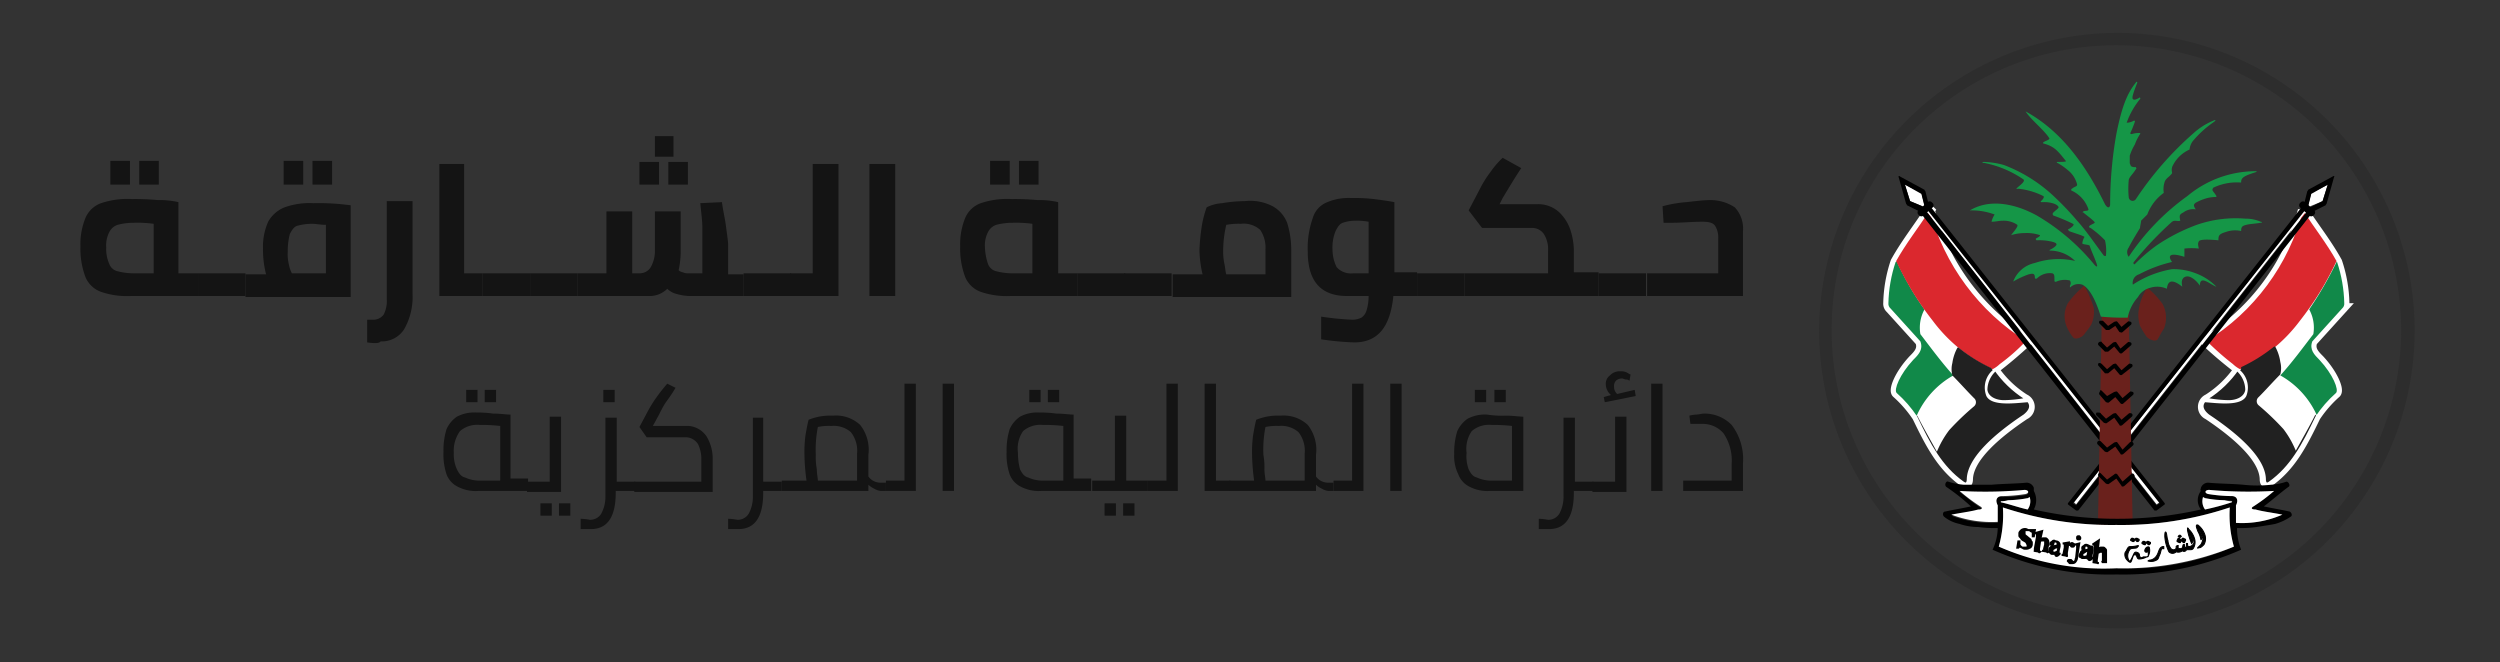 <svg id="Layer_1" data-name="Layer 1" xmlns="http://www.w3.org/2000/svg" xmlns:xlink="http://www.w3.org/1999/xlink" viewBox="0 0 242.4 64.2"><rect x="0" y="0" width="242.4" height="64.2" fill="#333333" stroke="none"/><defs><style>.cls-1,.cls-2{fill:none;}.cls-2{stroke:#fff;}.cls-12,.cls-13,.cls-14,.cls-15,.cls-16,.cls-17,.cls-2{stroke-miterlimit:2.61;}.cls-3{fill:#fff;}.cls-10,.cls-11,.cls-12,.cls-13,.cls-14,.cls-15,.cls-16,.cls-17,.cls-18,.cls-3,.cls-5,.cls-6,.cls-7,.cls-8{fill-rule:evenodd;}.cls-4{clip-path:url(#clip-path);}.cls-5{fill:#118949;}.cls-6{fill:#db282e;}.cls-7{fill:#212121;}.cls-9{clip-path:url(#clip-path-2);}.cls-10{fill:#6a211c;}.cls-11{fill:#2d2d2d;}.cls-12,.cls-13,.cls-14,.cls-15,.cls-16,.cls-17{stroke:#000;}.cls-12{stroke-width:0.2px;}.cls-13{stroke-width:0.2px;}.cls-14{stroke-width:0.1px;}.cls-15{stroke-width:0.1px;}.cls-16{stroke-width:0.12px;}.cls-17{stroke-width:0.12px;}.cls-18{fill:#159647;}.cls-19{fill:#141414;}</style><clipPath id="clip-path"><path class="cls-1" d="M217.1,35.8a10.32,10.32,0,0,1-3,2.9.82.82,0,0,0,0,1.5c2.7,1.8,5.4,4.1,5.5,6.2,0,.4.1.5.4.3,2.1-1.5,3.2-3.6,4.5-6.3a11.78,11.78,0,0,1,2-2.3c.3-.3-.3-1.8-1.6-3.2-.5-.5-1-1-.7-1.8l2.9-3.2a.59.59,0,0,0,.2-.5,13.45,13.45,0,0,0-.7-4c-1-1.8-2.2-3.3-3.3-5a21.26,21.26,0,0,1-9.4,12.7A41.49,41.49,0,0,0,217.1,35.8Z"/></clipPath><clipPath id="clip-path-2"><path class="cls-1" d="M193.3,35.8a10.32,10.32,0,0,0,3,2.9.82.82,0,0,1,0,1.5c-2.7,1.8-5.4,4.1-5.5,6.2,0,.4-.1.5-.4.3-2.1-1.5-3.2-3.6-4.5-6.3a11.78,11.78,0,0,0-2-2.3c-.3-.3.3-1.8,1.6-3.2.5-.5,1-1,.7-1.8l-2.9-3.2a.59.59,0,0,1-.2-.5,13.45,13.45,0,0,1,.7-4c1-1.8,2.2-3.3,3.3-5a21.66,21.66,0,0,0,9.4,12.7A41.49,41.49,0,0,1,193.3,35.8Z"/></clipPath></defs><title>SHARJAH FINANCE DEPARTMENT</title><path class="cls-2" d="M217.1,35.8a10.32,10.32,0,0,1-3,2.9.82.82,0,0,0,0,1.5c2.7,1.8,5.4,4.1,5.5,6.2,0,.4.1.5.4.3,2.1-1.5,3.2-3.6,4.5-6.3a11.78,11.78,0,0,1,2-2.3c.3-.3-.3-1.8-1.6-3.2-.5-.5-1-1-.7-1.8l2.9-3.2a.59.59,0,0,0,.2-.5,13.45,13.45,0,0,0-.7-4c-1-1.8-2.2-3.3-3.3-5a21.26,21.26,0,0,1-9.4,12.7A41.49,41.49,0,0,0,217.1,35.8Z"/><path class="cls-3" d="M217.1,35.8a10.32,10.32,0,0,1-3,2.9.82.82,0,0,0,0,1.5c2.7,1.8,5.4,4.1,5.5,6.2,0,.4.1.5.4.3,2.1-1.5,3.2-3.6,4.5-6.3a11.78,11.78,0,0,1,2-2.3c.3-.3-.3-1.8-1.6-3.2-.5-.5-1-1-.7-1.8l2.9-3.2a.59.59,0,0,0,.2-.5,13.45,13.45,0,0,0-.7-4c-1-1.8-2.2-3.3-3.3-5a21.26,21.26,0,0,1-9.4,12.7A41.49,41.49,0,0,0,217.1,35.8Z"/><g class="cls-4"><path class="cls-5" d="M226.6,25.3a35.79,35.79,0,0,1-2.7,4.7,3.69,3.69,0,0,1,.4,2.4c-1,1.3-2.1,2.8-3.2,4a8.36,8.36,0,0,1,3.6,4,11.62,11.62,0,0,1,1.9-2.3c.3-.3-.3-1.8-1.6-3.2-.5-.5-1-1-.7-1.8l2.9-3.2a.59.59,0,0,0,.2-.5,13.45,13.45,0,0,0-.7-4C226.6,25.4,226.6,25.4,226.6,25.3Z"/><path class="cls-6" d="M216.5,35.3a3,3,0,0,0,.7.5,15.11,15.11,0,0,0,5.8-4.7,29.16,29.16,0,0,0,3.6-5.9c-1-1.7-2.2-3.2-3.3-4.9A21.26,21.26,0,0,1,213.9,33,26.82,26.82,0,0,0,216.5,35.3Z"/><path class="cls-7" d="M214.1,38.6a12.31,12.31,0,0,0,2,.2c.7,0,1.5-.3,1.6-1a2.5,2.5,0,0,0-.8-1.8A8.63,8.63,0,0,1,214.1,38.6Z"/><path class="cls-7" d="M217.2,35.9a2.24,2.24,0,0,1,.6,2.5c-.5,1-2.7.7-4,.6-.3.4-.1.8.4,1.2,2.7,1.8,5.4,4.1,5.5,6.2,0,.4.1.5.4.3,2.1-1.5,3.2-3.6,4.5-6.3h0l-.1-.2c-.6,1.2-1.3,2.4-1.9,3.5a9.24,9.24,0,0,0-1.2-2.1,25.51,25.51,0,0,0-2.4-2.3.52.52,0,0,1,0-.8c.7-.7,1.4-1.5,2.1-2.2a2.43,2.43,0,0,0,0-1.2,4.37,4.37,0,0,0-.5-1.5h-.1a15.5,15.5,0,0,1-3.2,2C217.3,35.8,217.3,35.8,217.2,35.9Z"/></g><polygon class="cls-3" points="225.2 19.5 224 20 201.3 48.9 201.1 48.7 223.8 19.9 224.1 18.7 225.7 17.9 225.2 19.5"/><path class="cls-8" d="M226.3,17.2l-.7,2.5c0,.1-.1.1-.1.2l-1.2.6-22.8,29h-.2l-.8-.6v-.1l22.9-29,.3-1.2c0-.1.1-.1.1-.2l2.4-1.3c.1-.1.2,0,.1.1Zm-1.1,2.3.5-1.6-1.6.9-.3,1.2L201,48.8l.3.2L224,20.1Z"/><path class="cls-8" d="M223,19.7l.1-.1a.3.3,0,0,1,.4,0l.9.8a.3.3,0,0,1,0,.4l-.1.1a.3.3,0,0,1-.4,0l-.9-.8a.3.3,0,0,1,0-.4Zm.3.2h0l.7.6h0l-.7-.6Z"/><path class="cls-2" d="M193.3,35.8a10.32,10.32,0,0,0,3,2.9.82.82,0,0,1,0,1.5c-2.7,1.8-5.4,4.1-5.5,6.2,0,.4-.1.5-.4.3-2.1-1.5-3.2-3.6-4.5-6.3a11.78,11.78,0,0,0-2-2.3c-.3-.3.3-1.8,1.6-3.2.5-.5,1-1,.7-1.8l-2.9-3.2a.59.59,0,0,1-.2-.5,13.45,13.45,0,0,1,.7-4c1-1.8,2.2-3.3,3.3-5a21.66,21.66,0,0,0,9.4,12.7A41.49,41.49,0,0,1,193.3,35.8Z"/><path class="cls-3" d="M193.3,35.8a10.32,10.32,0,0,0,3,2.9.82.82,0,0,1,0,1.5c-2.7,1.8-5.4,4.1-5.5,6.2,0,.4-.1.5-.4.3-2.1-1.5-3.2-3.6-4.5-6.3a11.78,11.78,0,0,0-2-2.3c-.3-.3.3-1.8,1.6-3.2.5-.5,1-1,.7-1.8l-2.9-3.2a.59.59,0,0,1-.2-.5,13.45,13.45,0,0,1,.7-4c1-1.8,2.2-3.3,3.3-5a21.66,21.66,0,0,0,9.4,12.7A41.49,41.49,0,0,1,193.3,35.8Z"/><g class="cls-9"><path class="cls-5" d="M183.9,25.3a27.11,27.11,0,0,0,2.7,4.7,3.69,3.69,0,0,0-.4,2.4c1,1.3,2.1,2.8,3.2,4a8.36,8.36,0,0,0-3.6,4c-.4-.9-1.6-1.8-1.9-2.3-.3-.3.3-1.8,1.6-3.2.5-.5,1-1,.7-1.8l-2.9-3.2a.59.59,0,0,1-.2-.5,13.45,13.45,0,0,1,.7-4A.1.1,0,0,0,183.9,25.3Z"/><path class="cls-6" d="M193.9,35.3a3,3,0,0,1-.7.5,15.11,15.11,0,0,1-5.8-4.7,29.16,29.16,0,0,1-3.6-5.9c1-1.7,2.2-3.2,3.3-4.9A21.66,21.66,0,0,0,196.5,33,18.63,18.63,0,0,1,193.9,35.3Z"/><path class="cls-7" d="M196.3,38.6a12.31,12.31,0,0,1-2,.2c-.7,0-1.5-.3-1.6-1a2.5,2.5,0,0,1,.8-1.8A9.77,9.77,0,0,0,196.3,38.6Z"/><path class="cls-7" d="M193.2,35.9a2.24,2.24,0,0,0-.6,2.5c.5,1,2.7.7,4,.6.3.4.1.8-.4,1.2-2.7,1.8-5.4,4.1-5.5,6.2,0,.4-.1.5-.4.3-2.1-1.5-3.2-3.6-4.5-6.3h0l.1-.1c.6,1.2,1.3,2.4,1.9,3.5a9.24,9.24,0,0,1,1.2-2.1,25.51,25.51,0,0,1,2.4-2.3.52.52,0,0,0,0-.8c-.7-.7-1.4-1.5-2.1-2.2a2.43,2.43,0,0,1,0-1.2,4.37,4.37,0,0,1,.5-1.5h.1a15.5,15.5,0,0,0,3.2,2C193.1,35.8,193.2,35.8,193.2,35.9Z"/></g><polygon class="cls-3" points="185.2 19.5 186.4 20 209.1 48.9 209.4 48.7 186.6 19.9 186.3 18.7 184.7 17.9 185.2 19.5"/><path class="cls-8" d="M184.1,17.2l.7,2.5c0,.1.1.1.1.2l1.2.6,22.8,29h.2l.8-.6v-.1L187,19.8l-.3-1.2c0-.1-.1-.1-.1-.2l-2.4-1.3c0-.1-.2,0-.1.1Zm1.1,2.3-.5-1.6,1.6.9.3,1.2,22.8,28.8-.3.2L186.4,20Z"/><path class="cls-8" d="M187.4,19.7l-.1-.1a.3.3,0,0,0-.4,0l-.9.8a.3.3,0,0,0,0,.4l.1.1a.3.3,0,0,0,.4,0l.9-.8a.3.3,0,0,0,0-.4Zm-.3.2h0l-.7.6h0l.7-.6Z"/><polygon class="cls-10" points="203.8 30.2 206.4 30.3 206.8 51.8 203.4 51.8 203.8 30.2"/><path class="cls-8" d="M203.8,33.2l.5.5.6-.5c.1,0,.2-.1.3,0l.4.6.7-.6c.1-.1.2,0,.3,0a.19.19,0,0,1,0,.3l-.8.7a.19.19,0,0,1-.3,0l-.5-.6-.6.5h-.3l-.6-.6a.19.19,0,0,1,0-.3C203.6,33.1,203.8,33.1,203.8,33.2Z"/><path class="cls-8" d="M203.8,35.3l.5.5.6-.5c.1,0,.2-.1.3,0l.5.6.7-.6c.1-.1.2,0,.3,0a.19.19,0,0,1,0,.3l-.9.7a.19.19,0,0,1-.3,0l-.5-.6-.6.5h-.3l-.6-.7a.19.19,0,0,1,0-.3A.37.37,0,0,1,203.8,35.3Z"/><path class="cls-8" d="M203.8,37.9l.5.5.7-.4c.1,0,.2-.1.3,0l.5.6.7-.6c.1-.1.2,0,.3,0a.19.19,0,0,1,0,.3l-.9.8a.19.19,0,0,1-.3,0l-.5-.6-.6.5c-.1.1-.2,0-.3,0l-.6-.7a.19.19,0,0,1,0-.3C203.6,37.8,203.7,37.8,203.8,37.9Z"/><path class="cls-8" d="M203.7,40.1l.5.5.7-.5c.1,0,.2-.1.3,0l.5.6.7-.6c.1-.1.3,0,.3,0a.19.19,0,0,1,0,.3l-.9.8c-.1.1-.3.1-.3,0l-.5-.7-.7.5c-.1.1-.2,0-.3,0l-.7-.7a.19.19,0,0,1,0-.3C203.5,40,203.7,40,203.7,40.1Z"/><path class="cls-8" d="M203.7,42.8l.6.6.7-.5c.1,0,.2-.1.3,0l.5.7.7-.7c.1-.1.3-.1.3,0a.19.19,0,0,1,0,.3l-.9.8c-.1.1-.3.1-.3,0l-.5-.7-.7.5c-.1.1-.2,0-.3,0l-.7-.7a.21.21,0,0,1,.3-.3Z"/><path class="cls-8" d="M203.7,45.9l.6.6.7-.5a.19.19,0,0,1,.3,0l.5.7.8-.7c.1-.1.3-.1.3,0a.19.19,0,0,1,0,.3l-.9.8c-.1.1-.3.1-.3,0l-.5-.7-.7.5c-.1.1-.2,0-.3,0l-.7-.7a.19.19,0,0,1,0-.3C203.4,45.8,203.6,45.8,203.7,45.9Z"/><path class="cls-8" d="M203.9,31.1l.5.5.6-.4c.1,0,.2-.1.3,0l.4.5.6-.5c.1-.1.2,0,.3,0a.19.19,0,0,1,0,.3l-.8.7c-.1.1-.2,0-.3,0l-.4-.6-.6.4h-.3l-.6-.6a.19.19,0,0,1,0-.3Z"/><path class="cls-11" d="M206.2,3.2a28.87,28.87,0,1,1-29.8,27.9A29,29,0,0,1,206.2,3.2Zm-.1,1.2a27.61,27.61,0,1,0,26.7,28.5A27.67,27.67,0,0,0,206.1,4.4Z"/><path class="cls-8" d="M205.2,55.7h0a28.4,28.4,0,0,0,12.1-2.4,5.75,5.75,0,0,1-.4-2.1,12.1,12.1,0,0,0,1.9-.1c.6-.1,1.3-.2,1.8-.3a5.23,5.23,0,0,0,1.5-.7c.2-.1.1-.4-.1-.5-.9-.2-1.6-.3-2.5-.5.8-.6,1.7-1.4,2.4-1.9.2-.1,0-.5-.2-.5a5.67,5.67,0,0,1-1.5.3,12.18,12.18,0,0,1-2.7,0c-1.1-.1-2.4-.1-3.4-.2a.75.75,0,0,0-.7.5c0,.1-.1.2,0,.3a1.48,1.48,0,0,0,0,1.8,35.91,35.91,0,0,1-8.1.9h0a35.91,35.91,0,0,1-8.1-.9,1.89,1.89,0,0,0,0-1.8v-.3a.75.75,0,0,0-.7-.5c-1,.1-2.3.1-3.4.2h-2.7a6.64,6.64,0,0,1-1.5-.3c-.2-.1-.4.3-.2.5a19.93,19.93,0,0,1,2.4,1.9c-.9.2-1.6.3-2.5.5-.2,0-.3.3-.1.5a3.49,3.49,0,0,0,1.5.7,5.66,5.66,0,0,0,1.8.3,12.1,12.1,0,0,0,1.9.1,5.18,5.18,0,0,1-.5,2.1,27.62,27.62,0,0,0,12,2.4Zm-8.6-6.3c-.9-.2-1.7-.5-2.6-.7v-.1a2.25,2.25,0,0,0,.7-.1,11.08,11.08,0,0,0,1.9-.2c.1,0,.1-.1.2-.1a1.36,1.36,0,0,1-.2,1.2Zm-2.9-.4v1.7a11,11,0,0,1-4.5-.7c.9-.2,1.9-.4,2.6-.5.5-.1.3-.2.2-.3-.8-.5-1.3-1-2-1.5a43.16,43.16,0,0,0,6.3-.1c.4,0,.5.3.1.4a15.16,15.16,0,0,1-2.3.2c-.4-.1-.8.2-.4.8Zm23.1,1.7V49h0c.3-.6,0-.9-.4-.9a15.16,15.16,0,0,1-2.3-.2c-.4-.1-.3-.4.1-.4a43.16,43.16,0,0,0,6.3.1,17.34,17.34,0,0,1-2,1.5c-.2.1-.3.3.2.3.7.2,1.6.3,2.6.5a9.77,9.77,0,0,1-4.5.8Zm-.4-2a19.73,19.73,0,0,1-2.6.7,1.08,1.08,0,0,1-.1-1.2c.1,0,.1.1.2.1a5.84,5.84,0,0,0,1.9.2,1.7,1.7,0,0,1,.7.1.1.1,0,0,0-.1.1Zm-11.2,2.2h0a33.34,33.34,0,0,0,11-1.7,11.34,11.34,0,0,0,.4,3.8,25.26,25.26,0,0,1-11.4,2.1h0A28.3,28.3,0,0,1,193.8,53a11.34,11.34,0,0,0,.4-3.8A33.34,33.34,0,0,0,205.2,50.9Z"/><path class="cls-3" d="M196.6,49.4c-.9-.2-1.7-.5-2.6-.7v-.1a2.25,2.25,0,0,0,.7-.1,11.08,11.08,0,0,0,1.9-.2c.1,0,.1-.1.2-.1a1.36,1.36,0,0,1-.2,1.2Zm-2.9-.4h0c-.3-.6,0-.9.4-.9a15.16,15.16,0,0,0,2.3-.2c.4-.1.3-.4-.1-.4a43.16,43.16,0,0,1-6.3.1,17.34,17.34,0,0,0,2,1.5c.2.1.3.3-.2.3-.7.2-1.6.3-2.6.5a11,11,0,0,0,4.5.7V49Zm23.1,1.7V49h0c.3-.6,0-.9-.4-.9a15.16,15.16,0,0,1-2.3-.2c-.4-.1-.3-.4.1-.4a43.16,43.16,0,0,0,6.3.1,17.34,17.34,0,0,1-2,1.5c-.2.1-.3.3.2.3.7.2,1.6.3,2.6.5a9.77,9.77,0,0,1-4.5.8Zm-.4-2v-.1a2.25,2.25,0,0,1-.7-.1,11.08,11.08,0,0,1-1.9-.2c-.1,0-.1-.1-.2-.1a1.36,1.36,0,0,0,.2,1.2,25,25,0,0,0,2.6-.7Zm-11.2,2.2a33.34,33.34,0,0,1-11-1.7,11.34,11.34,0,0,1-.4,3.8,25.26,25.26,0,0,0,11.4,2.1h0A28.3,28.3,0,0,0,216.6,53a11.34,11.34,0,0,1-.4-3.8,32.94,32.94,0,0,1-11,1.7Z"/><path class="cls-12" d="M197.3,51.4l-.1.6h-.1v-.3a.22.22,0,0,0-.2-.2c-.1-.1-.1-.1-.2-.1h-.3c-.1,0-.1.1-.1.2v.2c0,.1.2.2.3.3s.3.2.3.3.1.1.1.2v.2c0,.1-.1.3-.2.3a.6.6,0,0,1-.4.1h-.1a.31.31,0,0,1-.2-.1c-.1,0-.1-.1-.2-.1h-.1c-.1,0,0,0-.1.1h-.1l.1-.6h.1v.3c0,.1.1.1.1.2a.37.37,0,0,0,.3.1h.3c.1,0,.1-.1.1-.2v-.1a.35.35,0,0,1-.1-.2,1.24,1.24,0,0,0-.3-.2c-.2-.1-.2-.2-.3-.3s-.1-.1-.1-.2v-.2c0-.1.1-.2.2-.3a.6.6,0,0,1,.4-.1c.1,0,.2.1.3.1h.6Z"/><path class="cls-13" d="M198,51.5l-.2.9c.1-.1.2-.2.3-.2h.2c.1,0,.1,0,.2.1a.35.35,0,0,1,.1.2v.3l-.1.4v.3c0,.1.1,0,.1,0h0l-.6-.1h.1a.1.1,0,0,0,.1-.1v-.1l.1-.4v-.3a.1.1,0,0,0-.1-.1H198c-.1,0-.1,0-.2.1l-.1.7v.3c0,.1.1,0,.1,0h0l-.6-.1h.1v-.2l.2-1.1v-.4h-.2l.7-.2Z"/><path class="cls-13" d="M199.5,53.6a.37.37,0,0,1-.3.1H199c-.1,0-.1,0-.2-.1a.37.37,0,0,1-.1-.3c0-.1,0-.1.1-.2s.1-.1.2-.1a4.33,4.33,0,0,1,.5-.1h0v-.3a.35.35,0,0,0-.2-.1h-.1l-.1.1v.1a.1.1,0,0,1-.1.1h-.2v-.1c0-.1.1-.1.2-.2s.2-.1.3,0a.37.37,0,0,1,.3.1.35.35,0,0,1,.1.2V53l-.1.4v.3h0a.1.1,0,0,0,.1-.1v.1c-.1.1-.2.2-.3.2a.1.1,0,0,1-.1-.1c.2-.1.2-.2.2-.2Zm0-.1.1-.5c-.1,0-.2.1-.3.1s-.1.1-.2.1l-.1.1v.2l.1.1C199.3,53.6,199.4,53.5,199.5,53.5Z"/><path class="cls-13" d="M200.6,52.6v.3c.1-.2.3-.3.4-.2s.1,0,.1.1v.1a.1.1,0,0,1-.1.1h-.1a.1.1,0,0,1-.1-.1.1.1,0,0,0-.1-.1h-.1c-.1,0-.1.1-.1.2l-.1.6v.3h.1l-.6-.1h.1l.1-.1v-.1l.1-.5v-.4H200l.6-.1Z"/><path class="cls-13" d="M201.6,52h0c.1.1.1.1.1.2a.1.1,0,0,1-.1.1h-.1a.1.1,0,0,1-.1-.1v-.1a.1.1,0,0,1,.1-.1Zm0,.7-.2,1.3a.76.76,0,0,1-.2.5c-.1.1-.2.1-.4.1s-.1,0-.2-.1l-.1-.1a.1.1,0,0,1,.1-.1h.2l.1.1.1.1h.1l.1-.1c.1-.1,0-.1.1-.3l.1-.9v-.4h-.2l.4-.1Z"/><path class="cls-12" d="M202.4,54a.37.37,0,0,1-.3.1h-.2c-.1,0-.1-.1-.2-.1s-.1-.2,0-.3,0-.1.1-.2.1-.1.2-.1a4.33,4.33,0,0,1,.5-.1h0V53a.35.35,0,0,0-.2-.1h-.1l-.1.1v.2h-.2v-.1c0-.1.1-.1.2-.2s.2-.1.4,0,.2.1.3.1.1.1.1.2v.2l-.1.4v.3h0a.1.1,0,0,0,.1-.1v.1c-.1.1-.2.2-.3.2a.1.1,0,0,1-.1-.1c-.2-.1-.2-.1-.1-.2Zm0-.1.1-.5a.37.37,0,0,0-.3.1c-.1,0-.1.1-.2.1l-.1.1v.2l.1.1A.76.76,0,0,0,202.4,53.9Z"/><path class="cls-13" d="M203.5,52.4l-.1.9c.1-.1.2-.2.3-.2h.2c.1,0,.1,0,.2.1s.1.1.1.2v1.1h-.4l.1-.1v-.8c0-.1,0-.1-.1-.1h-.2a.35.35,0,0,1-.2.1l-.1.7v.2l.1.1h.1l-.6-.1h.1v-.2l.1-1.1v-.4h-.2l.6-.4Z"/><path class="cls-14" d="M213.2,51.6s0-.1.1,0a3.29,3.29,0,0,1,.3.6,1.42,1.42,0,0,1-.2.6l-.3.3c-.1.1.1,0,.2,0s.3-.2.4-.3a1.17,1.17,0,0,0,.1-.9,2,2,0,0,0-.7-1H213c-.1.1,0,.3.1.6a2.61,2.61,0,0,1,.3.8c0,.1.1-.1.1-.2S213.3,51.8,213.2,51.6Z"/><path class="cls-14" d="M212.4,52c.1.2.2.3.2.5a.35.35,0,0,1-.1.2,6.47,6.47,0,0,1-.4-1.3v-.2a.1.1,0,0,1,.1.1,2.07,2.07,0,0,1,.6,1,1.13,1.13,0,0,1-.1.8c-.1.2-.2.2-.4.2H212a.25.25,0,0,1-.4.1.61.61,0,0,1-.6.1.48.48,0,0,1-.7,0,3.94,3.94,0,0,1-.4-1.5c0-.1,0-.5.1-.4s.1.6.2.8a1.49,1.49,0,0,0,.3.8c.2.2.5.1.5-.1s0-.1.1-.2h.1c0,.1-.1.3.2.3s.2-.3.3-.4h.1c0,.1,0,.3.1.3s.1-.3.1-.4h.1s0,.3.1.3a.55.55,0,0,0,.5-.3c.1-.2-.1-.6-.2-.7S212.3,51.9,212.4,52Z"/><path class="cls-14" d="M209.8,53.2h-.2c-.1.2-.1.4-.2.6s-.1.4-.3.5a1.06,1.06,0,0,1-.8.1c-.1,0,.1-.1.2-.1s.4-.1.6-.4.2-.6.4-.8a.37.37,0,0,1,.3-.1Z"/><path class="cls-15" d="M208.3,53.5c-.1,0-.2.1-.3,0s0-.3.1-.4.3-.1.3,0a1.13,1.13,0,0,1-.1.8,1.61,1.61,0,0,1-.9.3c-.2,0-.2-.3-.3-.4h-.2c-.1.1-.2.6-.3.7s-.4-.2-.5-.4-.1-.5,0-.6.2-.5.4-.5.4,0,.8-.1c.1,0,0,.1-.1.2s-.6,0-.7.2a1.07,1.07,0,0,0-.2.6c0,.2.1.5.2.5s.3-.5.4-.7.2-.2.4-.1.1.3.2.4.2.1.3,0h.3c.1,0,.2,0,.2-.1v-.4Zm0-.3h0v0Z"/><path class="cls-14" d="M211.2,52l.1-.1h.1l.1.1h0l-.1.1h-.1l-.1-.1Z"/><path class="cls-16" d="M211.5,52.4l.1-.2h.1l.2.1v.1l-.1.2h-.1l-.2-.2-.1.2h-.1l-.2-.1v-.1l.1-.2h.1Z"/><path class="cls-17" d="M208.1,52.6l.1-.1h.1l.2.1v.1l-.1.1h-.1l-.2-.2-.1.2h-.1l-.2-.1v-.1l.1-.1h.1Z"/><path class="cls-17" d="M207,52.3l.1-.1h.1l.2.1v.1l-.1.1h-.1l-.2-.2-.1.2h-.1l-.2-.1v-.1l.1-.1h.1Z"/><path class="cls-10" d="M202.1,27.7a8.94,8.94,0,0,0-1.6,1.7,2.64,2.64,0,0,0-.1,2.3,4.37,4.37,0,0,0,.6,1c.2.3.9,0,1.1-.3s.5-.6.7-1a3,3,0,0,0,.2-1.6A12.33,12.33,0,0,0,202.1,27.7Z"/><path class="cls-10" d="M208.2,27.9a7.91,7.91,0,0,1,1.5,1.6,2.86,2.86,0,0,1,.1,2.4c-.3.4-.4.7-.6,1s-.9,0-1.1-.3-.4-.6-.6-1a3.28,3.28,0,0,1-.1-1.7A4.92,4.92,0,0,1,208.2,27.9Z"/><path class="cls-18" d="M203.7,30.7a23.48,23.48,0,0,0,2.6.1,4.21,4.21,0,0,1,1-2,1.86,1.86,0,0,1,1.2-.9,2.25,2.25,0,0,1,1.6.1c.1-.9.6-.9,1.5-.2-.2-.8.2-1,.5-1s.8.3,1.2.9c0-1.1,1-.1,1.6.1a5.33,5.33,0,0,0-2-1.3,5.87,5.87,0,0,0-2.3-.4,9.84,9.84,0,0,0-3.8,1.5.86.86,0,0,1,.6-1,13.33,13.33,0,0,1,3.2-1.2c-.5-.7-.1-.9,1.2-.5v-.8a6.38,6.38,0,0,1,1.4,0c-.1-.4-.1-.5,0-.7s.9-.2,1.9-.1c0-.4,0-.6.7-.8a2.62,2.62,0,0,1,1.5-.1c0-.4.1-.5.5-.6s.8-.1,1.4-.2c.2,0,.1-.1,0-.1a3.65,3.65,0,0,0-1.5-.3,11.48,11.48,0,0,0-4.7.6,18,18,0,0,0-3.9,2,16.8,16.8,0,0,0-2.1,1.8c-.1.1-.2-.1-.1-.2a33.67,33.67,0,0,1,3.7-3.9c.3-.2.5,0,.8-.1-.1-.5-.1-.6.3-.8a1.56,1.56,0,0,1,1.2-.3h0c-.2-.3-.3-.5.1-.7a4.88,4.88,0,0,1,.7-.3,3.59,3.59,0,0,1,1.1-.2c.1,0,.1,0,.1-.1-.3-.5-.5-.5-.3-.8a5.29,5.29,0,0,1,2.7-.5c0-.4.1-.6,1.4-1,.2-.1.1-.1,0-.1a10.33,10.33,0,0,0-6.6,2.4,22.73,22.73,0,0,0-5.7,5.9.75.75,0,0,1,0-.9c.3-.6.8-1.4,1.1-1.9,0-.2.1-.5.1-.7l.6-.6a4.57,4.57,0,0,1,1.6-2.1,2.23,2.23,0,0,1,.1-1.1c.1-.3.5-.5.7-.8v-.1a.93.93,0,0,1,.1-.7,3.34,3.34,0,0,1,1.6-1.5,1.6,1.6,0,0,1,.3-.8,10,10,0,0,1,2.1-1.9c.2-.2.1-.2-.1-.1a6.67,6.67,0,0,0-1.9,1.2,31.93,31.93,0,0,0-5.6,6.4.38.38,0,0,1-.7-.2,8.55,8.55,0,0,1,0-1.6c0-.3.4-.6.7-1.1.1-.1,0-.1,0-.2a.75.75,0,0,1-.5-.1c0-.1-.1-.2-.1-.3v-.7A5.36,5.36,0,0,1,207,14a4.67,4.67,0,0,1,.5-1c0-.1.1-.1,0-.1a2.2,2.2,0,0,0-.8.1c-.1,0-.2,0-.1-.2s.3-.7.4-1c0-.1,0-.1-.1-.1a1.45,1.45,0,0,1-.7.2,7.79,7.79,0,0,1,1.3-2.3c.1-.1-.1-.2-.1-.1-.4.2-.5.2-.6.1s0-.5.4-1.5c.1-.2-.1-.2-.1-.1-.9,1.1-1.4,2.5-1.9,5a39.06,39.06,0,0,0-.6,6.8c0,.3-.2.5-.5,0-2.3-4.7-4.8-7.4-7.7-9,.5.8,1.8,1.8,2.3,2.6.1.2-.7.3-.6.5,1.1.3,1.4.7,2.2,1.7.1.1-.4.1-.8.1-.1,0-.1.1,0,.1a6.07,6.07,0,0,1,1,.7,2.53,2.53,0,0,1,.9,1.4c0,.2-.3.2-.5.4-.1,0-.1.2,0,.2a3.07,3.07,0,0,1,1.6,1.8c0,.2-.4.1-.5.2s-.1.1,0,.1c.2.2,1.2.9,1.1,1s-.4.2-.5.3,0,.2.1.2a10.15,10.15,0,0,1,1.4,1.2,4.55,4.55,0,0,1,.1,1.4c0,.2-.1.1-.2.1-.9-1.2-1.7-2.4-2.6-3.4a28.34,28.34,0,0,0-2.4-2.5,14.63,14.63,0,0,0-4.7-2.9,8.08,8.08,0,0,0-1.9-.3c-.2,0-.3.1,0,.1a10.15,10.15,0,0,1,3.8,1.6c.2.2-.4.6-.6.8s0,.1.1.1a6.9,6.9,0,0,1,2.4.7c.2.1-.1.4-.2.5s0,.1.2.1a2.77,2.77,0,0,1,.9.1c.4.1.6.3.6.4s-.3.3-.5.5a.19.19,0,0,0,0,.3,18.19,18.19,0,0,1,1.9.8c.2.1-.2.4-.4.5s0,.1,0,.2c.5.2,1.6.5,1.5.6a1.42,1.42,0,0,0-.2.6c0,.1.5.1.7.2.2.6.5,1.2.7,1.8.1.3,0,.3-.2.1a20.78,20.78,0,0,0-5.6-4.8c-2-1.1-4.5-1.7-6.5-.5a6.37,6.37,0,0,1,2.4.4,2.12,2.12,0,0,0-.3.7c.4,0,.7-.1,1.1-.1a2.33,2.33,0,0,1,1.4.4c.1.2-.4.7-.6,1a4.44,4.44,0,0,1,1.3-.2,4,4,0,0,1,1.5.2c0,.2-.5.3-.4.4a.1.1,0,0,0,.1.1,4.89,4.89,0,0,1,1.3.1c.5.1.6.2.6.3s-.2.3-.6.5c-.2.1,0,.1.1.1a3.53,3.53,0,0,1,2.3,1,7.17,7.17,0,0,0-3.9.2,2.87,2.87,0,0,0-2.1,1.8,8.48,8.48,0,0,1,1.5-.7c.4-.1.6-.1.6.3,0,.2.2.1.2.1a1.77,1.77,0,0,1,1.5-.5c.2.1.2.2.2.7,0,.2.2.1.2.1a2,2,0,0,1,1.3-.1.45.45,0,0,1,0,.5c0,.2,0,.2.1.1a1.17,1.17,0,0,1,1.1-.2C202.9,28.1,203.5,30.1,203.7,30.7Z"/><path class="cls-19" d="M19.2,26.5v2.2H12.7a7.78,7.78,0,0,1-2.9-.4,2.59,2.59,0,0,1-1.5-1.4,7.75,7.75,0,0,1-.5-3,6.67,6.67,0,0,1,.5-2.8,2.59,2.59,0,0,1,1.5-1.4,8,8,0,0,1,3-.4,23.55,23.55,0,0,1,2.5.1,8.09,8.09,0,0,1,2,.2v6.9Zm-8.6-.9a1.12,1.12,0,0,0,.8.7,6.05,6.05,0,0,0,1.5.2h2V21.7a11.48,11.48,0,0,0-1.9-.1,6.27,6.27,0,0,0-1.6.2,1.39,1.39,0,0,0-.8.7,2.81,2.81,0,0,0-.3,1.5A3.51,3.51,0,0,0,10.6,25.6Zm.1-10h1.9v2.3H10.7Zm2.8,0h1.9v2.3H13.5Z"/><path class="cls-19" d="M19.2,26.5h4.6v2.2H19.2Z"/><path class="cls-19" d="M34,19.9v8.9H23.8V26.6h2a9.52,9.52,0,0,1-.3-2.5,6,6,0,0,1,.5-2.6,3.17,3.17,0,0,1,1.6-1.4,7.22,7.22,0,0,1,2.8-.4,22.62,22.62,0,0,1,2.7.1Zm-6.5-4.3h1.9v2.3H27.5Zm.5,10a3.18,3.18,0,0,0,.3.9h3.3V21.8c-.5,0-1-.1-1.3-.1a5.42,5.42,0,0,0-1.5.2c-.3.1-.5.4-.7.8a6.53,6.53,0,0,0-.2,1.7A4.12,4.12,0,0,0,28,25.6Zm2.3-10h1.9v2.3H30.3Z"/><path class="cls-19" d="M35.6,33.2V31h.6a1.23,1.23,0,0,0,1-.5,2.81,2.81,0,0,0,.3-1.5V19.5H40v9a6.32,6.32,0,0,1-.8,3.4,2.56,2.56,0,0,1-2.3,1.2C36.8,33.3,36.3,33.3,35.6,33.2Z"/><path class="cls-19" d="M46.8,26.5v2.2H42.6V15.9H45V26.5Z"/><path class="cls-19" d="M46.8,26.5h4.6v2.2H46.8Z"/><path class="cls-19" d="M51.4,26.5H56v2.2H51.4Z"/><path class="cls-19" d="M72.1,26.5v2.2H66.8a5,5,0,0,1-1.2-.2,1.93,1.93,0,0,1-.9-.5,2.41,2.41,0,0,1-1.8.7H56V26.5h2.8v-6h2.5v6H62a1.25,1.25,0,0,0,1.1-.6,3.26,3.26,0,0,0,.4-1.4v-4H66v4a8.81,8.81,0,0,1-.2,1.7.76.76,0,0,0,.4.2,1.09,1.09,0,0,0,.5.1h1.4V22c0-.5-.1-1.3-.2-2.3l2.1-.1c.1.8.3,1.6.4,2.4s.2,1.4.2,1.7v2.9h1.5ZM62,15.7h1.9v2.2H62Zm1.5-2.5h1.8v2H63.5Zm1.3,2.5h1.9v2.2H64.8Z"/><path class="cls-19" d="M72.1,26.5h4.6v2.2H72.1Z"/><path class="cls-19" d="M81.3,15.9V28.7H76.6V26.5h2.2V15.9Z"/><path class="cls-19" d="M84.3,15.9h2.5V28.7H84.3Z"/><path class="cls-19" d="M104.5,26.5v2.2H98a7.78,7.78,0,0,1-2.9-.4,2.59,2.59,0,0,1-1.5-1.4,7.75,7.75,0,0,1-.5-3,6.67,6.67,0,0,1,.5-2.8,2.59,2.59,0,0,1,1.5-1.4,8,8,0,0,1,3-.4,23.55,23.55,0,0,1,2.5.1,8.09,8.09,0,0,1,2,.2v6.9Zm-8.7-.9a1.12,1.12,0,0,0,.8.7,6.05,6.05,0,0,0,1.5.2h2V21.7a11.48,11.48,0,0,0-1.9-.1,6.27,6.27,0,0,0-1.6.2,1.39,1.39,0,0,0-.8.7,2.81,2.81,0,0,0-.3,1.5A5.69,5.69,0,0,0,95.8,25.6Zm.2-10h1.9v2.3H96Zm2.8,0h1.9v2.3H98.8Z"/><path class="cls-19" d="M104.5,26.5h4.6v2.2h-4.6Z"/><path class="cls-19" d="M109,26.5h4.6v2.2H109Z"/><path class="cls-19" d="M123.4,20a3.11,3.11,0,0,1,1.4,1.6,8.88,8.88,0,0,1,.4,2.6v4.6H113.7V26.6h2.9a11.15,11.15,0,0,1-.3-2.3,18,18,0,0,1,.2-2.2,9.73,9.73,0,0,1,.5-2,3.94,3.94,0,0,1,1.5-.4,13.79,13.79,0,0,1,2.2-.2A4.69,4.69,0,0,1,123.4,20Zm-4.7,5.5c.1.4.1.8.2,1.1h3.8V24.2a3.09,3.09,0,0,0-.5-1.9,2.4,2.4,0,0,0-1.9-.6,6.6,6.6,0,0,0-1.4.1,11.21,11.21,0,0,0-.3,2.4A6.15,6.15,0,0,0,118.7,25.5Z"/><path class="cls-19" d="M137.4,28.7h-2.3c-.3,3-1.5,4.5-3.8,4.5a26.69,26.69,0,0,1-3.2-.3V30.7a28.53,28.53,0,0,0,3,.3,2,2,0,0,0,.9-.2,1.28,1.28,0,0,0,.5-.7,4.64,4.64,0,0,0,.2-1.4h-2.1c-2.5,0-3.8-1.4-3.8-4.3a8.75,8.75,0,0,1,.5-3.3,2.34,2.34,0,0,1,1.4-1.5,5.27,5.27,0,0,1,2.3-.4,16.2,16.2,0,0,1,2.2.1c.8.1,1.5.2,2,.3v6.8h2.2v2.3Zm-7.8-2.8a1.84,1.84,0,0,0,1.6.6h1.5v-5a6.15,6.15,0,0,0-1.3-.1,3.73,3.73,0,0,0-1.2.2c-.3.1-.5.4-.7.8a4.18,4.18,0,0,0-.3,1.8A3.87,3.87,0,0,0,129.6,25.9Z"/><path class="cls-19" d="M137.4,26.5H142v2.2h-4.6Z"/><path class="cls-19" d="M155,26.5v2.2H142V26.5h8.1V24.3a2.73,2.73,0,0,0-.4-1.6,1.38,1.38,0,0,0-1.1-.6h-4.9l-1.3-1.7,1.1-2.1a10.14,10.14,0,0,1,1-1.6,8.7,8.7,0,0,1,1.2-1.4l1.8,1c-.6.9-1.2,1.9-1.8,2.9l-.3.6H149a3,3,0,0,1,2.2.8,4.18,4.18,0,0,1,1.1,1.8,6.72,6.72,0,0,1,.3,1.8v2.2H155Z"/><path class="cls-19" d="M155,26.5h4.6v2.2H155Z"/><path class="cls-19" d="M168.2,20.1a3,3,0,0,1,.8,2.3v6.3h-9.3V26.5h6.9V23.1a2.13,2.13,0,0,0-.3-1.2c-.2-.3-.6-.4-1.2-.4-1.1,0-2.1.1-2.9.1h-.9l-.1-1.6a12,12,0,0,1,2.3-.4c.9-.1,1.7-.2,2.3-.2A4.27,4.27,0,0,1,168.2,20.1Z"/><path class="cls-19" d="M51.2,46.6v1H46.4a3.74,3.74,0,0,1-2-.4A2.18,2.18,0,0,1,43.3,46a6.08,6.08,0,0,1-.3-2.2,6.87,6.87,0,0,1,.3-2.2,2.94,2.94,0,0,1,1-1.2,3.58,3.58,0,0,1,1.9-.4,10.36,10.36,0,0,1,1.6.1c.7,0,1.3.1,1.7.1v6.2h1.7Zm-6.9-1.1c.2.4.4.7.8.8a3.34,3.34,0,0,0,1.5.3h1.9V41.3a16.36,16.36,0,0,0-2-.1,2.55,2.55,0,0,0-1.9.6,3.28,3.28,0,0,0-.6,2.1A3.51,3.51,0,0,0,44.3,45.5Zm.9-7.7h1.1V39H45.2Zm1.8,0h1.1V39H47Z"/><path class="cls-19" d="M54.4,40.4v7.3H51.1v-1h2.2V40.4Zm-2,8.4h1.1V50H52.4Zm1.8,0h1.1V50H54.2Z"/><path class="cls-19" d="M61.5,47.6H59.7v.2c0,2.3-.8,3.5-2.4,3.5h-1v-1a5.53,5.53,0,0,1,.9.1,1.25,1.25,0,0,0,1.1-.6,3.41,3.41,0,0,0,.4-1.6V40.5h1.1v6.2h1.8v.9Zm-3-9.8h1.1V39H58.5Z"/><path class="cls-19" d="M68.5,42.3a4.14,4.14,0,0,1,.6,2.3v3.1H61.5v-1H68V44.6a3.34,3.34,0,0,0-.3-1.5,1.44,1.44,0,0,0-1.1-.7H62.7l-.7-1,.8-1.5a11.65,11.65,0,0,1,.8-1.3,17.1,17.1,0,0,1,1.1-1.4l.8.4c-.4.7-.8,1.2-1,1.5s-.4.7-.6,1.1l-.6,1.1h3.5A2.33,2.33,0,0,1,68.5,42.3Z"/><path class="cls-19" d="M75.8,47.6H74v.2c0,2.3-.8,3.5-2.4,3.5h-1v-1a5.53,5.53,0,0,1,.9.1,1.25,1.25,0,0,0,1.1-.6,3.41,3.41,0,0,0,.4-1.6V40.5h1v6.2h1.8Z"/><path class="cls-19" d="M85.9,46.6v1h-.5a1.42,1.42,0,0,1-.6-.2,2.09,2.09,0,0,1-.6-.4v.6H75.8v-1h2.4a19.48,19.48,0,0,1-.2-2.5,12.1,12.1,0,0,1,.1-1.9q.15-.9.3-1.5a6.21,6.21,0,0,1,1-.3,6.15,6.15,0,0,1,1.4-.1,3.42,3.42,0,0,1,2.6.9,3.88,3.88,0,0,1,.8,2.9v2.1a1.43,1.43,0,0,0,1.2.6h.5Zm-6.7-1.1c0,.5.1.8.1,1.1h3.8V44a2.93,2.93,0,0,0-.6-2.1,2.55,2.55,0,0,0-1.9-.6,5.28,5.28,0,0,0-1.3.1,11.42,11.42,0,0,0-.2,2.7A6.15,6.15,0,0,0,79.2,45.5Z"/><path class="cls-19" d="M88.8,37.2V47.6H85.9v-1h1.8V37.2Z"/><path class="cls-19" d="M91.4,37.2h1.1V47.6H91.4Z"/><path class="cls-19" d="M105.8,46.6v1H101a3.74,3.74,0,0,1-2-.4A2.18,2.18,0,0,1,97.9,46a6.08,6.08,0,0,1-.3-2.2,6.87,6.87,0,0,1,.3-2.2,2.94,2.94,0,0,1,1-1.2,3.58,3.58,0,0,1,1.9-.4,10.36,10.36,0,0,1,1.6.1c.7,0,1.3.1,1.7.1v6.2h1.7Zm-6.9-1.1c.2.4.4.7.8.8a3.34,3.34,0,0,0,1.5.3h1.9V41.3a16.36,16.36,0,0,0-2-.1,2.55,2.55,0,0,0-1.9.6,3,3,0,0,0-.5,2.1A6.27,6.27,0,0,0,98.9,45.5Zm.9-7.7h1.1V39H99.8Zm1.8,0h1.1V39h-1.1Z"/><path class="cls-19" d="M111.3,46.6v1h-5.4v-1h2.2V40.3h1.1v6.3Zm-4.2,2.2h1.1V50h-1.1Zm1.8,0H110V50h-1.1Z"/><path class="cls-19" d="M114.2,37.2V47.6h-2.9v-1h1.8V37.2Z"/><path class="cls-19" d="M119.3,46.6v1h-2.5V37.2h1.1v9.4Z"/><path class="cls-19" d="M129.3,46.6v1h-.5a1.42,1.42,0,0,1-.6-.2,2.09,2.09,0,0,1-.6-.4v.6h-8.4v-1h2.4a21.05,21.05,0,0,1-.2-2.5,12.1,12.1,0,0,1,.1-1.9q.15-.9.3-1.5a6.21,6.21,0,0,1,1-.3,6.15,6.15,0,0,1,1.4-.1,3.42,3.42,0,0,1,2.6.9,3.88,3.88,0,0,1,.8,2.9v2.1a1.43,1.43,0,0,0,1.2.6h.5Zm-6.7-1.1c0,.5.1.8.1,1.1h3.8V44a2.93,2.93,0,0,0-.6-2.1,2.55,2.55,0,0,0-1.9-.6,5.28,5.28,0,0,0-1.3.1,11.42,11.42,0,0,0-.2,2.7A7.08,7.08,0,0,1,122.6,45.5Z"/><path class="cls-19" d="M132.2,37.2V47.6h-2.9v-1h1.8V37.2Z"/><path class="cls-19" d="M134.8,37.2h1.1V47.6h-1.1Z"/><path class="cls-19" d="M146,40.3c.7,0,1.3.1,1.7.1v7.2h-3.2a3.74,3.74,0,0,1-2-.4,2.18,2.18,0,0,1-1.1-1.2,4,4,0,0,1-.4-2,6.87,6.87,0,0,1,.3-2.2,2.94,2.94,0,0,1,1-1.2,3.58,3.58,0,0,1,1.9-.4A9.18,9.18,0,0,0,146,40.3Zm-3.6,5.2c.2.4.4.7.8.8a3.34,3.34,0,0,0,1.5.3h1.9V41.3a16.36,16.36,0,0,0-2-.1,2.55,2.55,0,0,0-1.9.6,3,3,0,0,0-.5,2.1A3.66,3.66,0,0,0,142.4,45.5Zm.6-7.7h1.1V39H143Zm1.9,0H146V39h-1.1Z"/><path class="cls-19" d="M154.4,47.6h-1.8v.2c0,2.3-.8,3.5-2.4,3.5h-1v-1a5.53,5.53,0,0,1,.9.1,1.25,1.25,0,0,0,1.1-.6,3.41,3.41,0,0,0,.4-1.6V40.5h1.1v6.2h1.8v.9Z"/><path class="cls-19" d="M157.7,40.4v7.3h-3.3v-1h2.2V40.4Zm.9-2-3,.6-.1-.5.7-.2a1.39,1.39,0,0,1-.5-1,1,1,0,0,1,.4-.9,1.28,1.28,0,0,1,1-.4,1.27,1.27,0,0,1,.6.1c.2.1.3.2.4.2l-.1.6c-.1,0-.1-.1-.3-.1s-.3-.1-.4-.1a.85.85,0,0,0-.6.2.73.73,0,0,0-.2.6.91.91,0,0,0,.3.7l1.7-.4Z"/><path class="cls-19" d="M160.1,37.2h1.1V47.6h-1.1Z"/><path class="cls-19" d="M167.9,41.2a5.45,5.45,0,0,1,1.1,3.7v2.7h-5.8v-1h4.7V45a4.68,4.68,0,0,0-.8-3,2.66,2.66,0,0,0-2-.9h-1.2l-.1-.8a3.54,3.54,0,0,1,.6-.1c.3,0,.6-.1.8-.1A3.69,3.69,0,0,1,167.9,41.2Z"/></svg>